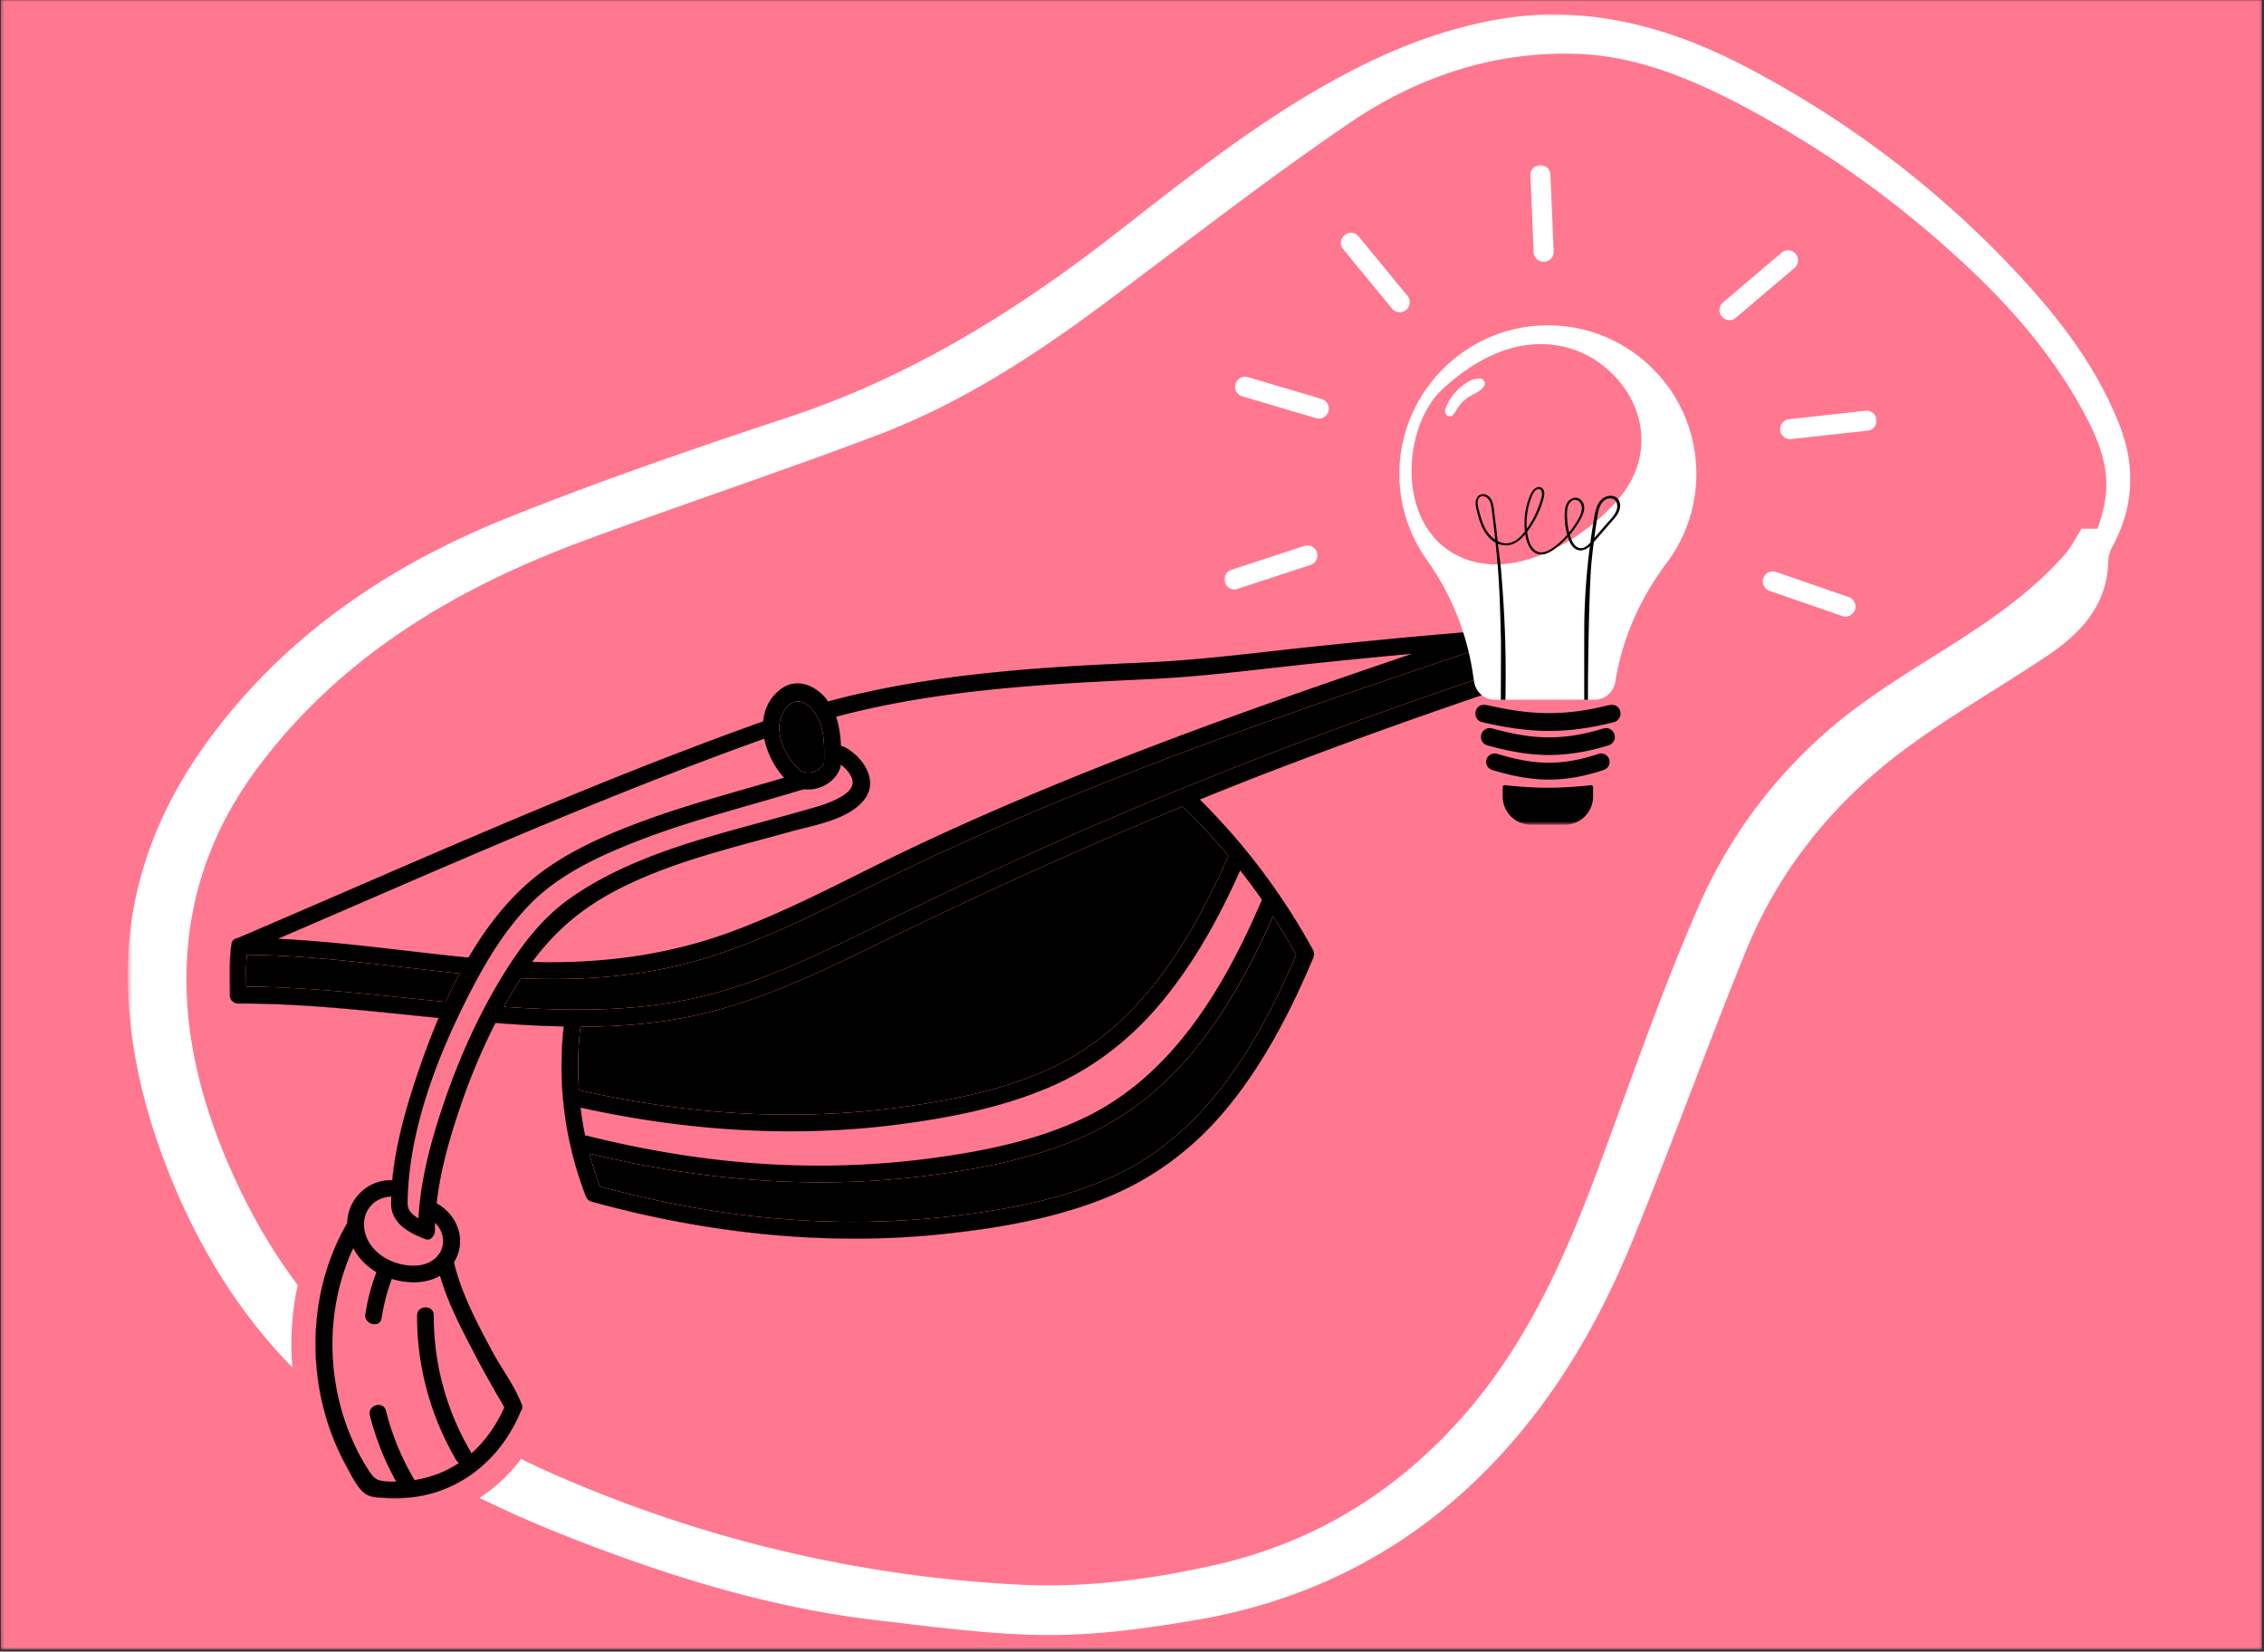 <svg xmlns="http://www.w3.org/2000/svg" width="765" height="558" fill="none" viewBox="0 0 765 558">
  <rect x="0" y="0" width="765" height="558" fill="#333333" stroke="none"/>
  <g clip-path="url(#diseno-sin-titulo-12-1__a)">
    <mask id="diseno-sin-titulo-12-1__b" width="765" height="558" x="0" y="0" maskUnits="userSpaceOnUse" style="mask-type:luminance">
      <path fill="#fff" d="M.29 0h764.082v557.333H.289V0Z"/>
    </mask>
    <g mask="url(#diseno-sin-titulo-12-1__b)">
      <path fill="#FF788F" d="M.29 0h764.082v557.333H.289V0Z"/>
    </g>
    <mask id="diseno-sin-titulo-12-1__c" width="677" height="549" x="43" y="4" maskUnits="userSpaceOnUse" style="mask-type:luminance">
      <path fill="#fff" d="M43.477 4.646h676.52V552.99H43.477V4.646Z"/>
    </mask>
    <g mask="url(#diseno-sin-titulo-12-1__c)">
      <path fill="#fff" d="M523.765 4.797c28.339.14 51.391 9.396 73.422 21.687a340.858 340.858 0 0 1 43.318 28.422 339.81 339.81 0 0 1 38.51 34.651c15.125 15.943 28.912 33.006 37.109 53.933 5.511 14.062 4.881 27.416-2.041 40.682a11.467 11.467 0 0 0-1.698 4.906c-.13 15.172-9.136 24.776-20.667 32.511-16.489 11.062-33.927 20.828-49.708 32.786-23.224 17.604-41.167 40.052-52.198 67.224-13.146 32.37-24.995 65.271-38.208 97.615-12.047 29.479-28.25 56.625-51.073 79.156-26.693 26.349-58.974 42.531-95.839 48.864-16.734 2.875-33.807 5.25-50.719 5.183-19.177-.078-38.38-2.787-57.5-4.985-35.229-4.052-68.859-14.349-101.791-27.146-30.146-11.713-58.938-26.052-83.75-47.005-25.005-21.114-42.443-47.833-54.35-78.265-8.208-20.969-13.296-42.667-13.416-65.141-.172-30.792 10.64-57.969 29.198-82.406 26.031-34.292 60.542-57.141 99.823-72.802 31.021-12.37 62.667-23.266 94.385-33.761 40.74-13.489 76.417-35.515 109.995-61.661 28.412-22.125 56.537-44.76 89.625-59.969 19.115-8.786 39.005-14.042 57.573-14.48ZM708.723 178.63c4.995-13.453 3.771-23.359-3.875-37.88-11.557-21.943-27.927-40.021-46.458-56.469a347.474 347.474 0 0 0-70.979-49.265c-17.13-8.886-34.875-16.115-54.406-16.802-28.245-1.006-54.167 7.802-77.047 23.38-28.422 19.343-55.547 40.599-83.125 61.166-23.766 17.719-48.604 33.75-76.401 44.266-32.62 12.344-65.756 23.323-98.474 35.401-43.776 16.162-82.933 39.224-111.313 77.542-14.729 19.89-22.849 42.245-23.588 67.067-.709 23.907 5.37 46.428 14.906 68.089 12.505 28.406 30.208 52.797 55.177 71.781 23.771 18.073 50.333 30.563 78.078 40.933a443.934 443.934 0 0 0 65.261 18.843 444.131 444.131 0 0 0 67.364 8.677c22.459 1.204 44.761-1.661 66.745-6.625 34.766-7.849 63.349-26.005 86.13-52.984 19.985-23.656 32.401-51.62 43.11-80.427 11.166-30.031 21.546-60.432 34.406-89.734a166.582 166.582 0 0 1 10.396-19.834 166.314 166.314 0 0 1 12.953-18.26 166.958 166.958 0 0 1 15.281-16.36 166.844 166.844 0 0 1 17.339-14.166c22.666-16.339 48.614-28.183 67.494-49.636 2.11-2.395 3.547-5.375 5.698-8.703h5.328Z"/>
    </g>
    <mask id="diseno-sin-titulo-12-1__d" width="450" height="311" x="69" y="204" maskUnits="userSpaceOnUse" style="mask-type:luminance">
      <path fill="#fff" d="M69.336 204h449.333v310.667H69.336V204Z"/>
    </mask>
    <g mask="url(#diseno-sin-titulo-12-1__d)">
      <mask id="diseno-sin-titulo-12-1__e" width="498" height="482" x="26" y="109" maskUnits="userSpaceOnUse" style="mask-type:luminance">
        <path fill="#fff" d="m121.846 109.713 402.026 100.954-95.359 379.739-402.02-100.948 95.353-379.745Z"/>
      </mask>
      <g mask="url(#diseno-sin-titulo-12-1__e)">
        <mask id="diseno-sin-titulo-12-1__f" width="498" height="482" x="26" y="109" maskUnits="userSpaceOnUse" style="mask-type:luminance">
          <path fill="#fff" d="m121.846 109.713 402.026 100.954-95.359 379.739-402.02-100.948 95.353-379.745Z"/>
        </mask>
        <g mask="url(#diseno-sin-titulo-12-1__f)">
          <path fill="#FF788F" d="M123.733 513.552c-2.401-.604-4.532-1.677-6.266-3.24-3.078-2.703-5.057-6.375-6.63-9.364-.25-.526-.552-1.026-.787-1.474-15.224-27.391-15.442-61.964-.708-88.724 1.073-9.209 7.453-16.589 15.885-19.193 1.276-8.307 3.532-17.302 6.938-27.781a400.52 400.52 0 0 1 4.474-12.886c-18.448-1.885-37.464-3.838-56.1-3.755-.963-.01-1.864-.12-2.739-.344a10.268 10.268 0 0 1-4.031-1.979c-2.656-1.901-4.208-4.963-4.297-8.312v-.776c-.13-5.797-.25-11.787.656-17.87.651-4.287 3.657-7.63 7.672-8.677a7153.494 7153.494 0 0 0 37.589-16.219c43.989-19.062 89.453-38.76 135.5-55.37 1.443-4.515 4.177-8.317 8.047-11.255 4.312-3.286 9.609-4.359 14.927-3.021 3.13.787 6.094 2.38 8.666 4.615 34.193-8.557 68.615-10.636 103.787-12.136 14.12-.599 28.542-2.239 42.469-3.77 4.578-.516 9.198-1.021 13.765-1.5 20.36-2.162 38.787-3.881 56.282-5.292a10.571 10.571 0 0 1 4.208.203c.328.083.656.167.974.287a11.56 11.56 0 0 1 2.937 1.546 11.207 11.207 0 0 1 4.23 5.204l5.484 13.76c1.979 4.911.208 10.271-4.255 12.943-.802.573-1.724 1-2.651 1.307-27.532 9.302-52.745 18.333-77.12 27.693-4.162 1.625-8.531 3.317-13.094 5.151a226.842 226.842 0 0 1 31.177 43.817c1.453 2.688 1.755 5.667.896 8.469a9.57 9.57 0 0 1-.531 1.49c-9.38 22.26-19.058 39.062-30.505 52.906-12.162 14.672-26.974 25.578-44.094 32.427-20.318 8.172-42.323 11.198-57.11 12.75-36.218 3.677-74.323.688-113.276-9.094a359.263 359.263 0 0 1-8.38-2.224c-3.005-.828-5.479-2.843-6.859-5.515-.183-.354-.417-.802-.636-1.318a129.387 129.387 0 0 1-5.463-17.859c-.141-.5-.25-.99-.349-1.521a127.306 127.306 0 0 1-2.281-14.656c-.146-.813-.256-1.615-.235-2.459-.422-5.255-.489-10.536-.276-15.859-2.948-.12-6.068-.323-9.385-.537-3.448 7.261-6.552 14.995-9.281 23.094-2.412 7.136-5.24 16.255-6.761 25.698 3.354 3.13 5.719 7.125 6.761 11.453 1.02 4.396.671 8.875-.98 12.99 2.474 8.479 6.917 16.828 11.261 24.963l.057.089c1.052 1.969 2.323 3.995 3.641 6.14 2.536 4.084 5.119 8.292 6.916 13a10.6 10.6 0 0 1-.739 9.105c-5.995 14.01-16.604 24.661-29.927 29.942-7.266 2.896-15.433 4.136-23.537 3.573l-.729-.026c-1.5-.031-3.255-.125-5.187-.609Z"/>
        </g>
      </g>
    </g>
    <mask id="diseno-sin-titulo-12-1__g" width="433" height="295" x="77" y="212" maskUnits="userSpaceOnUse" style="mask-type:luminance">
      <path fill="#fff" d="M77.336 212h432v294.667h-432V212Z"/>
    </mask>
    <g mask="url(#diseno-sin-titulo-12-1__g)">
      <mask id="diseno-sin-titulo-12-1__h" width="498" height="482" x="26" y="109" maskUnits="userSpaceOnUse" style="mask-type:luminance">
        <path fill="#fff" d="m121.846 109.713 402.026 100.954-95.359 379.739-402.02-100.948 95.353-379.745Z"/>
      </mask>
      <g mask="url(#diseno-sin-titulo-12-1__h)">
        <mask id="diseno-sin-titulo-12-1__i" width="498" height="482" x="26" y="109" maskUnits="userSpaceOnUse" style="mask-type:luminance">
          <path fill="#fff" d="m121.846 109.713 402.026 100.954-95.359 379.739-402.02-100.948 95.353-379.745Z"/>
        </mask>
        <g mask="url(#diseno-sin-titulo-12-1__i)">
          <path fill="#000" d="M507.963 232.213c-.234.172-.51.334-.807.453-26 8.756-51.844 17.98-77.417 27.813-8.182 3.13-16.312 6.391-24.411 9.661 15.151 15.026 28.015 32.073 38.25 50.818.453.807.453 1.583.198 2.292-.047.182-.094.364-.188.573-7.599 18.099-16.75 35.734-29.302 50.885-11.052 13.365-24.729 23.589-40.864 30.063-17.355 6.984-36.365 10.26-54.917 12.177-39.833 4.203-80.104-.339-118.615-10.938-.901-.265-1.505-.802-1.791-1.495-.084-.135-.157-.307-.23-.479a119.51 119.51 0 0 1-5.161-17.047 4.655 4.655 0 0 1-.193-.786 130.995 130.995 0 0 1-2.26-14.578c-.136-.38-.141-.808-.125-1.193-.667-7.828-.537-15.729.328-23.641-7.703-.151-15.411-.578-23.089-1.151-4.75 9.37-8.786 19.115-12.119 29-3.48 10.313-6.573 21.105-7.761 31.99.172.083.344.167.516.245 6.927 4.177 9.656 12.719 5.333 19.609 2.474 10.49 7.766 20.406 12.787 29.833 3.192 5.948 7.734 11.891 10.135 18.219.318.891.141 1.74-.37 2.386-4.854 11.781-13.786 21.458-25.734 26.198-6.287 2.526-13.224 3.489-19.958 3.036-2.704-.172-5.37-.187-7.407-1.937-2.375-2.105-4.166-5.922-5.682-8.662-13.885-25.005-14.271-57.531.203-82.338-.015-.24 0-.464.031-.73.552-7.911 7.266-14.005 15.172-13.724 1.063-11.031 3.964-21.953 7.36-32.395 2.375-7.303 5.093-14.901 8.297-22.417-22.5-2.245-45-4.953-67.698-4.886a2.587 2.587 0 0 1-1.771-.64c-.63-.427-1.063-1.156-1.13-2.141-.11-5.713-.266-11.557.567-17.192.209-1.303 1.068-1.938 2.031-2.084 0 0 .037.011.047-.026 58.907-25.146 117.276-51.703 177.636-73.234.39-4.162 2.177-8.047 5.948-10.891 5.255-3.984 11.745-1.307 15.463 3.458.209.245.412.527.573.803.229-.141.448-.24.74-.318 34.661-9.214 70.39-11.391 106.031-12.927 19.005-.802 37.87-3.339 56.755-5.334 18.802-1.974 37.599-3.791 56.438-5.291.526-.099 1.026-.089 1.448.094.354.125.692.328.906.536a2.785 2.785 0 0 1 1.364 1.505c1.829 4.599 3.662 9.162 5.485 13.761.646 1.437-.011 2.51-1.042 3.067Z"/>
          <path fill="#FF788F" d="M509.051 229.12c-1.823-4.599-3.661-9.162-5.484-13.761-.281-.729-.771-1.239-1.365-1.505a1.868 1.868 0 0 0-.906-.536c-.422-.188-.922-.193-1.448-.094-18.838 1.5-37.641 3.318-56.437 5.292-18.886 1.994-37.787 4.52-56.761 5.333-35.64 1.536-71.375 3.745-106.031 12.922-.292.083-.51.182-.734.318-.204-.282-.365-.553-.573-.803-3.719-4.76-10.162-7.463-15.464-3.453-3.771 2.844-5.562 6.73-5.948 10.891-60.359 21.526-118.729 48.083-177.64 73.234 0 0-.037-.01-.042.026-.958.11-1.85.735-2.031 2.084-.844 5.666-.688 11.515-.568 17.192.02 1.011.463 1.704 1.13 2.141.443.385 1.042.609 1.771.641 22.661-.078 45.161 2.63 67.698 4.885-3.167 7.526-5.886 15.125-8.297 22.412-3.401 10.447-6.297 21.369-7.365 32.401-7.864-.271-14.614 5.812-15.171 13.724-.016.224-.011.5-.026.729-14.474 24.807-14.089 57.333-.204 82.338 1.516 2.74 3.271 6.547 5.677 8.662 2.032 1.786 4.709 1.76 7.412 1.937 6.734.453 13.672-.51 19.958-3.036 11.948-4.74 20.844-14.427 25.735-26.203.51-.646.682-1.49.364-2.381-2.396-6.333-6.979-12.281-10.13-18.218-5.026-9.427-10.312-19.349-12.786-29.839 4.322-6.885 1.593-15.427-5.334-19.604-.161-.12-.344-.161-.515-.245 1.192-10.922 4.291-21.719 7.76-31.989 3.344-9.922 7.339-19.677 12.12-29 7.672.573 15.375 1.036 23.083 1.151-.864 7.911-.989 15.812-.323 23.64-.026.422-.01.813.125 1.193a111.03 111.03 0 0 0 2.261 14.578c.01.271.099.526.192.781 1.292 5.782 3 11.474 5.162 17.047.073.177.146.349.224.485.302.656.854 1.218 1.791 1.494 38.516 10.599 78.823 15.146 118.657 10.948 18.562-1.958 37.526-5.203 54.911-12.177 16.141-6.474 29.776-16.713 40.87-30.062 12.562-15.193 21.672-32.834 29.302-50.886.083-.172.141-.39.182-.573.25-.671.224-1.494-.198-2.296a220.775 220.775 0 0 0-38.244-50.818 1267.413 1267.413 0 0 1 24.406-9.662c25.609-9.823 51.458-19.041 77.417-27.812.338-.11.614-.271.812-.453.948-.537 1.604-1.61 1.005-3.073ZM150.572 338.557a2.16 2.16 0 0 0-.521-.088c-22.245-2.183-44.463-4.938-66.828-5.099-.11-3.584-.156-7.235.193-10.787 24.104.172 47.953 3.839 71.911 6.292a172.038 172.038 0 0 0-4.755 9.682Zm114.943-99.271c4.724-5.854 10.239.521 11.828 5.605 1.318 4.161 1.193 8.656 1.114 12.974-1.411 2.546-4.364 3.817-7.182 2.875-.172-.079-.328-.084-.474-.12-5.666-4.557-10.463-14.891-5.286-21.334Zm164.635 70.25a222.537 222.537 0 0 1 7.834 13.037c-12.813 30.062-30.662 60.448-61.443 74.703-17.125 7.927-36.438 11.474-55.089 13.641-18.656 2.166-37.536 2.458-56.255 1.005-21.151-1.594-42.031-5.521-62.51-11.052a129.316 129.316 0 0 1-3.547-11.146c36.26 8.797 73.88 12.167 111.036 7.839 18.5-2.167 37.354-5.599 54.531-12.974 15.277-6.573 28.193-16.719 38.693-29.563 11.214-13.672 19.667-29.312 26.75-45.49Zm-15.083-20.39c-12.328 28.135-29.271 56.469-57.63 70.63-15.662 7.792-33.313 11.526-50.532 13.974-17.26 2.479-34.734 3.318-52.166 2.615-19.927-.787-39.677-3.657-59.125-8.037-.495-7.13-.36-14.292.51-21.463 12.464-.006 24.886-.912 37.13-3.448 21.87-4.495 42.172-14.141 62.11-23.881 34.276-16.739 68.984-32.598 104.239-47.083a216.284 216.284 0 0 1 15.464 16.693Zm-43.292-11.141a1769.35 1769.35 0 0 0-64.922 29.672c-20.692 9.974-41.156 20.896-63.323 27.328-23.885 6.969-48.666 6.86-73.276 5.167a147.195 147.195 0 0 1 5.709-9.636l.005-.036c20.474.922 41.198-.531 60.963-6.365 21.157-6.255 40.849-16.557 60.547-26.281 41.308-20.39 84.146-37.344 127.485-52.89 24.625-8.834 49.369-17.214 74.14-25.542 1.162 2.922 2.36 5.854 3.511 8.818-44.229 14.937-87.995 31.265-130.839 49.765Z"/>
          <path fill="#FF788F" d="M509.051 229.12c-1.823-4.599-3.661-9.162-5.484-13.761-.281-.729-.771-1.239-1.365-1.505a1.868 1.868 0 0 0-.906-.536c-.422-.188-.922-.193-1.448-.094-18.838 1.5-37.641 3.318-56.437 5.292-18.886 1.994-37.787 4.52-56.761 5.333-35.64 1.536-71.375 3.745-106.031 12.922-.292.083-.51.182-.734.318-.204-.282-.365-.553-.573-.803-3.719-4.76-10.162-7.463-15.464-3.453-3.771 2.844-5.562 6.73-5.948 10.891-60.359 21.526-118.729 48.083-177.64 73.234 0 0-.037-.01-.042.026-.958.11-1.85.735-2.031 2.084-.844 5.666-.688 11.515-.568 17.192.02 1.011.463 1.704 1.13 2.141.443.385 1.042.609 1.771.641 22.661-.078 45.161 2.63 67.698 4.885-3.167 7.526-5.886 15.125-8.297 22.412-3.401 10.447-6.297 21.369-7.365 32.401-7.864-.271-14.614 5.812-15.171 13.724-.016.224-.011.5-.026.729-14.474 24.807-14.089 57.333-.204 82.338 1.516 2.74 3.271 6.547 5.677 8.662 2.032 1.786 4.709 1.76 7.412 1.937 6.734.453 13.672-.51 19.958-3.036 11.948-4.74 20.844-14.427 25.735-26.203.51-.646.682-1.49.364-2.381-2.396-6.333-6.979-12.281-10.13-18.218-5.026-9.427-10.312-19.349-12.786-29.839 4.322-6.885 1.593-15.427-5.334-19.604-.161-.12-.344-.161-.515-.245 1.192-10.922 4.291-21.719 7.76-31.989 3.344-9.922 7.339-19.677 12.12-29 7.672.573 15.375 1.036 23.083 1.151-.864 7.911-.989 15.812-.323 23.64-.026.422-.01.813.125 1.193a111.03 111.03 0 0 0 2.261 14.578c.01.271.099.526.192.781 1.292 5.782 3 11.474 5.162 17.047.073.177.146.349.224.485.302.656.854 1.218 1.791 1.494 38.516 10.599 78.823 15.146 118.657 10.948 18.562-1.958 37.526-5.203 54.911-12.177 16.141-6.474 29.776-16.713 40.87-30.062 12.562-15.193 21.672-32.834 29.302-50.886.083-.172.141-.39.182-.573.25-.671.224-1.494-.198-2.296a220.775 220.775 0 0 0-38.244-50.818 1267.413 1267.413 0 0 1 24.406-9.662c25.609-9.823 51.458-19.041 77.417-27.812.338-.11.614-.271.812-.453.948-.537 1.604-1.61 1.005-3.073Zm-243.536 10.166c4.724-5.854 10.239.521 11.828 5.605 1.318 4.161 1.193 8.656 1.114 12.974-1.411 2.546-4.364 3.817-7.182 2.875-.172-.079-.328-.084-.474-.12-5.666-4.557-10.463-14.891-5.286-21.334ZM83.223 333.37c-.11-3.584-.156-7.235.193-10.787 24.104.172 47.953 3.839 71.911 6.292a203.555 203.555 0 0 0-4.791 9.677 2.53 2.53 0 0 0-.521-.094c-22.198-2.208-44.417-4.963-66.792-5.088Zm65.448 97.666c2.578 9.006 7.078 17.605 11.365 25.803 2.369 4.583 4.88 9.083 7.432 13.557.781 1.354 1.599 2.724 2.38 4.078.083.135.318.583.552 1.031-2.651 5.948-6.354 11.292-11.14 15.547a2.973 2.973 0 0 0-.287-.693c-8.234-14.067-12.432-29.708-12.406-45.994-.016-3.641-5.662-3.511-5.646.13-.026 17.213 4.526 33.916 13.214 48.791.27.454.583.761.953.974a37.423 37.423 0 0 1-6.427 3.417c-2.761 1.125-5.667 1.906-8.573 2.375-4.386-7.333-7.573-15.141-9.677-23.406-.896-3.516-6.323-1.938-5.427 1.578a91.649 91.649 0 0 0 8.895 22.359 36.04 36.04 0 0 1-2.119-.031c-4.641-.161-5.297-.786-7.651-4.516a63.865 63.865 0 0 1-4.214-7.713c-9.786-20.682-10.188-45.901-.526-66.656 1.745 3.38 4.484 6.198 7.823 8.156-1.735 4.594-2.99 9.276-3.74 14.115-.547 3.578 4.938 4.994 5.5 1.38a69.181 69.181 0 0 1 3.433-13.224c5.244 1.625 11.526 1.734 16.286-1.058Zm-2.26-13.489a2.629 2.629 0 0 0 .546-1.724c.032-.88.021-1.771.053-2.656 2.989 2.88 3.567 7.203 1.406 10.416-.255.245-.474.5-.625.808-.714.828-1.662 1.52-2.771 2.093-4.156 2.052-9.99 1.089-14.026-1.01-4.25-2.188-7.662-6.177-7.964-11.13-.369-5.625 3.73-9.938 9.177-10.042-.02.849-.031 1.656-.052 2.505.115 6.49 5.964 9.698 11.297 11.735 1.386.656 2.438-.006 2.959-.995Zm22.375-86.177c-7.74 12.953-13.917 26.922-18.776 41.182-4.266 12.511-7.901 25.761-8.615 39.089-1.932-1.105-3.604-2.61-3.656-4.865.135-24.427 10.031-49.958 21.057-71.375 5.536-10.802 12.021-21.521 20.589-30.203 10.322-10.448 25.02-16.896 38.572-22.01 17.235-6.506 35.209-10.896 52.818-16.303.313 0 .599-.083.875-.244 4.823.672 10.198-2.084 12.042-6.651a.458.458 0 0 1 .088-.209c.177-.385.276-.786.276-1.25.021-.073 0-.151.011-.187 1.411 1.01 2.667 2.333 3.474 3.89 1.672 3.204-.651 5.37-3.422 6.995-4.083 2.38-8.818 3.516-13.276 4.792-9.344 2.687-18.734 5.088-28.042 7.781-17.646 5.089-35.567 11.271-50.656 22.037-9.854 7.041-17.177 17.239-23.359 27.531Zm269.198-8.797c-12.813 30.062-30.662 60.448-61.443 74.703-17.125 7.927-36.438 11.474-55.089 13.641-18.656 2.166-37.536 2.458-56.255 1.005-21.151-1.594-42.031-5.521-62.51-11.052a129.316 129.316 0 0 1-3.547-11.146c36.26 8.797 73.88 12.167 111.036 7.839 18.5-2.167 37.354-5.599 54.531-12.974 15.277-6.573 28.193-16.719 38.693-29.563 11.188-13.719 19.641-29.354 26.714-45.5 2.802 4.266 5.39 8.594 7.87 13.047Zm-11.589-18.583c-12.526 29.244-29.875 59.02-59.536 73.437-16.349 7.932-34.844 11.609-52.735 13.964-18.292 2.411-36.781 2.994-55.198 1.89-20.698-1.25-41.161-4.682-61.219-9.718a104.96 104.96 0 0 1-1.526-9.329c35.349 7.797 71.86 10.344 107.797 5.631 17.453-2.313 35.115-5.771 51.328-12.844 14.782-6.469 27.261-16.412 37.5-28.818 10.917-13.281 19.245-28.411 26.245-44.109a194.056 194.056 0 0 1 7.344 9.896Zm-11.328-14.844c-12.328 28.135-29.271 56.469-57.63 70.63-15.662 7.792-33.313 11.526-50.532 13.974-17.26 2.479-34.734 3.318-52.166 2.615-19.927-.787-39.677-3.657-59.125-8.037-.495-7.13-.36-14.292.51-21.463 12.464-.006 24.886-.912 37.13-3.448 21.87-4.495 42.172-14.141 62.11-23.881 34.276-16.739 68.984-32.598 104.239-47.083a216.284 216.284 0 0 1 15.464 16.693Zm-43.292-11.141a1769.35 1769.35 0 0 0-64.922 29.672c-20.692 9.974-41.156 20.896-63.323 27.328-23.885 6.969-48.666 6.86-73.276 5.167a147.195 147.195 0 0 1 5.709-9.636l.005-.036c20.474.922 41.198-.531 60.963-6.365 21.157-6.255 40.849-16.557 60.547-26.281 41.308-20.39 84.146-37.344 127.485-52.89 24.625-8.834 49.369-17.214 74.14-25.542 1.162 2.922 2.36 5.854 3.511 8.818-44.229 14.937-87.995 31.265-130.839 49.765Z"/>
          <path fill="#000" d="M509.051 229.12c-1.823-4.599-3.661-9.162-5.484-13.761-.281-.729-.771-1.239-1.365-1.505a1.868 1.868 0 0 0-.906-.536c-.422-.188-.922-.193-1.448-.094-18.838 1.5-37.641 3.318-56.437 5.292-18.886 1.994-37.787 4.52-56.761 5.333-35.64 1.536-71.375 3.745-106.031 12.922-.292.083-.51.182-.734.318-.204-.282-.365-.553-.573-.803-3.719-4.76-10.162-7.463-15.464-3.453-3.771 2.844-5.562 6.73-5.948 10.891-60.359 21.526-118.729 48.083-177.64 73.234 0 0-.037-.01-.042.026-.958.11-1.85.735-2.031 2.084-.844 5.666-.688 11.515-.568 17.192.02 1.011.463 1.704 1.13 2.141.443.385 1.042.609 1.771.641 22.661-.078 45.161 2.63 67.698 4.885-3.167 7.526-5.886 15.125-8.297 22.412-3.401 10.447-6.297 21.369-7.365 32.401-7.864-.271-14.614 5.812-15.171 13.724-.016.224-.011.5-.026.729-14.474 24.807-14.089 57.333-.204 82.338 1.516 2.74 3.271 6.547 5.677 8.662 2.032 1.786 4.709 1.76 7.412 1.937 6.734.453 13.672-.51 19.958-3.036 11.948-4.74 20.844-14.427 25.735-26.203.51-.646.682-1.49.364-2.381-2.396-6.333-6.979-12.281-10.13-18.218-5.026-9.427-10.312-19.349-12.786-29.839 4.322-6.885 1.593-15.427-5.334-19.604-.161-.12-.344-.161-.515-.245 1.192-10.922 4.291-21.719 7.76-31.989 3.344-9.922 7.339-19.677 12.12-29 7.672.573 15.375 1.036 23.083 1.151-.864 7.911-.989 15.812-.323 23.64-.026.422-.01.813.125 1.193a111.03 111.03 0 0 0 2.261 14.578c.01.271.099.526.192.781 1.292 5.782 3 11.474 5.162 17.047.073.177.146.349.224.485.302.656.854 1.218 1.791 1.494 38.516 10.599 78.823 15.146 118.657 10.948 18.562-1.958 37.526-5.203 54.911-12.177 16.141-6.474 29.776-16.713 40.87-30.062 12.562-15.193 21.672-32.834 29.302-50.886.083-.172.141-.39.182-.573.25-.671.224-1.494-.198-2.296a220.775 220.775 0 0 0-38.244-50.818 1267.413 1267.413 0 0 1 24.406-9.662c25.609-9.823 51.458-19.041 77.417-27.812.338-.11.614-.271.812-.453.948-.537 1.604-1.61 1.005-3.073Zm-120.203.307c18.292-.859 36.484-3.338 54.682-5.229a2247.648 2247.648 0 0 1 33.568-3.297c-36.161 12.245-72.224 24.859-107.661 38.984-20.391 8.157-40.594 16.782-60.485 26.183-20.51 9.713-40.484 20.833-61.812 28.713-21.719 8.052-44.292 10.86-67.313 10.224 7.912-10.703 17.287-18.604 29.74-24.885 18.078-9.12 38.036-13.703 57.469-19.12 7.869-2.203 19.927-3.974 25.192-11.089 4.75-6.432-.828-14.411-6.901-17.52a2.558 2.558 0 0 0-1.156-.328c-.151-3.407-.583-6.766-1.651-9.902 34.745-9.229 70.495-11.046 106.328-12.734Zm-123.333 9.859c4.724-5.854 10.239.521 11.828 5.605 1.318 4.161 1.193 8.656 1.114 12.974-1.411 2.546-4.364 3.817-7.182 2.875-.172-.079-.328-.084-.474-.12-5.666-4.557-10.463-14.891-5.286-21.334Zm-7.266 10.292c.953 4.844 3.432 9.604 6.677 13.167-15.307 4.557-30.833 8.588-45.896 14.021-14.224 5.172-29.296 11.562-40.786 21.724-7.854 6.927-14.401 15.578-19.943 25.02-21.458-2.099-42.854-5.343-64.36-6.333 54.412-23.411 108.522-47.63 164.308-67.599ZM83.223 333.37c-.11-3.584-.156-7.235.193-10.787 24.104.172 47.953 3.839 71.911 6.292a203.555 203.555 0 0 0-4.791 9.677 2.53 2.53 0 0 0-.521-.094c-22.198-2.208-44.417-4.963-66.792-5.088Zm65.448 97.666c2.578 9.006 7.078 17.605 11.365 25.803 2.369 4.583 4.88 9.083 7.432 13.557.781 1.354 1.599 2.724 2.38 4.078.083.135.318.583.552 1.031-2.651 5.948-6.354 11.292-11.14 15.547a2.973 2.973 0 0 0-.287-.693c-8.234-14.067-12.432-29.708-12.406-45.994-.016-3.641-5.662-3.511-5.646.13-.026 17.213 4.526 33.916 13.214 48.791.27.454.583.761.953.974a37.423 37.423 0 0 1-6.427 3.417c-2.761 1.125-5.667 1.906-8.573 2.375-4.386-7.333-7.573-15.141-9.677-23.406-.896-3.516-6.323-1.938-5.427 1.578a91.649 91.649 0 0 0 8.895 22.359 36.04 36.04 0 0 1-2.119-.031c-4.641-.161-5.297-.786-7.651-4.516a63.865 63.865 0 0 1-4.214-7.713c-9.786-20.682-10.188-45.901-.526-66.656 1.745 3.38 4.484 6.198 7.823 8.156-1.735 4.594-2.99 9.276-3.74 14.115-.547 3.578 4.938 4.994 5.5 1.38a69.181 69.181 0 0 1 3.433-13.224c5.244 1.625 11.526 1.734 16.286-1.058Zm-2.26-13.489a2.629 2.629 0 0 0 .546-1.724c.032-.88.021-1.771.053-2.656 2.989 2.88 3.567 7.203 1.406 10.416-.255.245-.474.5-.625.808-.714.828-1.662 1.52-2.771 2.093-4.156 2.052-9.99 1.089-14.026-1.01-4.25-2.188-7.662-6.177-7.964-11.13-.369-5.625 3.73-9.938 9.177-10.042-.02.849-.031 1.656-.052 2.505.115 6.49 5.964 9.698 11.297 11.735 1.386.656 2.438-.006 2.959-.995Zm22.375-86.177c-7.74 12.953-13.917 26.922-18.776 41.182-4.266 12.511-7.901 25.761-8.615 39.089-1.932-1.105-3.604-2.61-3.656-4.865.135-24.427 10.031-49.958 21.057-71.375 5.536-10.802 12.021-21.521 20.589-30.203 10.322-10.448 25.02-16.896 38.572-22.01 17.235-6.506 35.209-10.896 52.818-16.303.313 0 .599-.083.875-.244 4.823.672 10.198-2.084 12.042-6.651a.458.458 0 0 1 .088-.209c.177-.385.276-.786.276-1.25.021-.073 0-.151.011-.187 1.411 1.01 2.667 2.333 3.474 3.89 1.672 3.204-.651 5.37-3.422 6.995-4.083 2.38-8.818 3.516-13.276 4.792-9.344 2.687-18.734 5.088-28.042 7.781-17.646 5.089-35.567 11.271-50.656 22.037-9.854 7.041-17.177 17.239-23.359 27.531Zm269.198-8.797c-12.813 30.062-30.662 60.448-61.443 74.703-17.125 7.927-36.438 11.474-55.089 13.641-18.656 2.166-37.536 2.458-56.255 1.005-21.151-1.594-42.031-5.521-62.51-11.052a129.316 129.316 0 0 1-3.547-11.146c36.26 8.797 73.88 12.167 111.036 7.839 18.5-2.167 37.354-5.599 54.531-12.974 15.277-6.573 28.193-16.719 38.693-29.563 11.188-13.719 19.641-29.354 26.714-45.5 2.802 4.266 5.39 8.594 7.87 13.047Zm-11.589-18.583c-12.526 29.244-29.875 59.02-59.536 73.437-16.349 7.932-34.844 11.609-52.735 13.964-18.292 2.411-36.781 2.994-55.198 1.89-20.698-1.25-41.161-4.682-61.219-9.718a104.96 104.96 0 0 1-1.526-9.329c35.349 7.797 71.86 10.344 107.797 5.631 17.453-2.313 35.115-5.771 51.328-12.844 14.782-6.469 27.261-16.412 37.5-28.818 10.917-13.281 19.245-28.411 26.245-44.109a194.056 194.056 0 0 1 7.344 9.896Zm-11.328-14.844c-12.328 28.135-29.271 56.469-57.63 70.63-15.662 7.792-33.313 11.526-50.532 13.974-17.26 2.479-34.734 3.318-52.166 2.615-19.927-.787-39.677-3.657-59.125-8.037-.495-7.13-.36-14.292.51-21.463 12.464-.006 24.886-.912 37.13-3.448 21.87-4.495 42.172-14.141 62.11-23.881 34.276-16.739 68.984-32.598 104.239-47.083a216.284 216.284 0 0 1 15.464 16.693Zm-43.292-11.141a1769.35 1769.35 0 0 0-64.922 29.672c-20.692 9.974-41.156 20.896-63.323 27.328-23.885 6.969-48.666 6.86-73.276 5.167a147.195 147.195 0 0 1 5.709-9.636l.005-.036c20.474.922 41.198-.531 60.963-6.365 21.157-6.255 40.849-16.557 60.547-26.281 41.308-20.39 84.146-37.344 127.485-52.89 24.625-8.834 49.369-17.214 74.14-25.542 1.162 2.922 2.36 5.854 3.511 8.818-44.229 14.937-87.995 31.265-130.839 49.765Z"/>
        </g>
      </g>
    </g>
    <path stroke="#fff" stroke-width="7.99" d="m642.616 65.182 8.756 7.485"/>
    <mask id="diseno-sin-titulo-12-1__j" width="50" height="42" x="498" y="237" maskUnits="userSpaceOnUse" style="mask-type:luminance">
      <path fill="#fff" d="M498.211 237.844h49.792v40.625h-49.792v-40.625Z"/>
    </mask>
    <g mask="url(#diseno-sin-titulo-12-1__j)">
      <path fill="#000" d="M538.303 269.094v-3.172a.64.64 0 0 0-.64-.641s-7.428.865-14.631.865-14.63-.865-14.63-.865a.641.641 0 0 0-.641.641v3.172c0 5.276 4.277 9.547 9.553 9.547h11.437c5.276 0 9.552-4.271 9.552-9.547Zm3.63-8.974a2.86 2.86 0 0 0 1.802-3.615 2.852 2.852 0 0 0-3.614-1.802c-13.495 4.521-22.781 3.417-34.266-.026a2.846 2.846 0 0 0-3.552 1.912 2.857 2.857 0 0 0 1.912 3.557c6.573 1.969 12.656 3.25 19.177 3.25 5.656 0 11.64-.964 18.541-3.276Zm1.61-8.297a2.985 2.985 0 0 0 1.974-3.724 2.99 2.99 0 0 0-3.729-1.979c-14.808 4.547-25 3.437-37.599-.026a2.988 2.988 0 0 0-3.667 2.088 2.988 2.988 0 0 0 2.088 3.667c7.131 1.958 13.74 3.229 20.818 3.229 6.136 0 12.625-.953 20.115-3.255Zm-20.078-4.875c-7.698 0-14.891-1.167-22.646-2.953a3.005 3.005 0 0 1-2.25-3.599 3.005 3.005 0 0 1 3.599-2.25c13.599 3.141 25.312 4.239 41.656.021a3.001 3.001 0 0 1 3.656 2.156 2.997 2.997 0 0 1-2.156 3.651c-8.135 2.099-15.188 2.974-21.859 2.974Z"/>
    </g>
    <mask id="diseno-sin-titulo-12-1__k" width="222" height="182" x="413" y="55" maskUnits="userSpaceOnUse" style="mask-type:luminance">
      <path fill="#fff" d="M413.695 55.75h220.417v181.089H413.695V55.75Z"/>
    </mask>
    <g mask="url(#diseno-sin-titulo-12-1__k)">
      <path fill="#fff" d="M521.74 88.464a3.373 3.373 0 0 0 3.234-3.516l-1.093-25.963a3.378 3.378 0 1 0-6.75.286l1.088 25.963a3.38 3.38 0 0 0 3.375 3.235c.047 0 .099 0 .146-.005Zm64.828 18.88 19.802-16.828a3.383 3.383 0 0 0 .386-4.766 3.383 3.383 0 0 0-4.766-.385l-19.797 16.828a3.38 3.38 0 0 0-.385 4.765 3.362 3.362 0 0 0 2.573 1.188c.776 0 1.552-.261 2.187-.802Zm18.703 41.005 25.828-2.849a3.381 3.381 0 0 0 2.99-3.729 3.389 3.389 0 0 0-3.734-2.99l-25.828 2.849a3.38 3.38 0 0 0-2.985 3.735 3.372 3.372 0 0 0 3.729 2.984Zm21.516 57.682a3.378 3.378 0 0 0-2.089-4.297l-24.557-8.489a3.377 3.377 0 1 0-2.208 6.385l24.557 8.49a3.377 3.377 0 0 0 4.297-2.089ZM475.11 104.719a3.38 3.38 0 0 0 .469-4.755l-16.495-20.079a3.38 3.38 0 0 0-4.755-.468 3.375 3.375 0 0 0-.469 4.755l16.495 20.083a3.369 3.369 0 0 0 4.755.464Zm-26.24 34.286a3.376 3.376 0 0 0-2.281-4.198l-24.911-7.39a3.367 3.367 0 0 0-4.198 2.276 3.369 3.369 0 0 0 2.276 4.198l24.911 7.396a3.385 3.385 0 0 0 4.203-2.282Zm-30.744 59.964 24.692-8.089a3.373 3.373 0 0 0 2.162-4.26 3.374 3.374 0 0 0-4.261-2.162l-24.698 8.084a3.38 3.38 0 0 0 2.105 6.427Zm155.067-38.88c0 11.297-3.734 21.729-10.041 30.109-4.454 5.927-8.214 12.318-11.146 19.057-2.933 6.745-5.042 13.834-6.209 21.157a7.146 7.146 0 0 1-7.057 6.02h-33.573a7.149 7.149 0 0 1-7.068-6.067l-.463-3.042c-2.099-13.771-7.443-26.839-15.521-38.182a49.963 49.963 0 0 1-9.26-28.36c-.37-27.567 21.885-50.479 49.453-50.859 28.036-.391 50.885 22.219 50.885 50.167Z"/>
    </g>
    <path fill="#FF788F" d="M487.405 131.469c24.01-22.151 45.546-16.49 56.802-5.761 11.255 10.735 13.739 26.047 5.755 38.745-7.985 12.693-35.729 33.896-57.193 23.427-21.463-10.474-18.849-43.979-5.364-56.411Z"/>
    <path fill="#fff" d="M489.517 140.615c-.963-.214-1.469-1.292-1.177-2.235 1.099-3.552 3.964-7.297 8.276-9.713.86-.485 3.766-1.157 4.469-.469 2.5 2.453-2.969 4.885-3.828 5.364-3.485 1.954-4.271 3.589-5.745 5.959-.536.864-1.094 1.291-1.995 1.094Z"/>
    <path fill="#000" d="M546.909 168.89c-.948-1.5-2.859-1.666-4.385-1.026-1.813.761-2.761 2.521-3.271 4.318-.646 2.287-.922 4.708-1.281 7.052a186.413 186.413 0 0 0-.584 4.052c-.994 1.094-2.25 2.198-3.739 1.844-1.615-.38-2.469-2.203-2.953-3.625-.094-.271-.172-.542-.255-.807a30.89 30.89 0 0 0 3.26-4.641c.969-1.708 2.078-3.792 1.385-5.792-.578-1.671-2.291-2.625-3.953-1.838-1.958.922-2.375 3.172-2.432 5.12a24.075 24.075 0 0 0 .818 7.005l.036.12c-.245.27-.484.541-.729.802a27.702 27.702 0 0 1-4.318 3.75c-1.593 1.099-3.698 2.031-5.515.885-1.375-.875-2.115-2.542-2.526-4.052a19.574 19.574 0 0 1-.459-2.344 31.975 31.975 0 0 0 1.443-2.073 32.518 32.518 0 0 0 2.969-5.791 28.823 28.823 0 0 0 1.031-3.084c.234-.833.464-1.724.312-2.599-.13-.724-.578-1.369-1.317-1.562-.802-.208-1.589.208-2.146.755-.714.698-1.115 1.563-1.484 2.474a25.374 25.374 0 0 0-1.011 3.188 24.235 24.235 0 0 0-.656 6.765c.026.563.068 1.13.12 1.703-.11.141-.214.287-.323.427-1.141 1.412-2.531 2.803-4.302 3.375-1.62.521-3.183.25-4.573-.463a647.818 647.818 0 0 0-.599-5.349 459.908 459.908 0 0 0-.479-3.807c-.146-1.157-.24-2.339-.521-3.474-.422-1.667-1.651-3.407-3.589-3.235-1.713.157-2.323 1.818-2.271 3.318.037.932.287 1.839.516 2.745.26 1.041.542 2.073.885 3.094.959 2.838 2.688 5.755 5.323 7.203.235 2.239.448 4.479.646 6.724.781 8.911.953 17.453 1.188 26.395.047 1.724-.042 13.995-.032 19.99h1.547c.396-20.495-.692-34.031-1.463-43.667-.245-3.02-.75-6.046-1.057-9.057.619.25 1.281.427 1.989.505 3.011.334 5.38-1.494 7.234-3.718.172 1.14.438 2.265.881 3.317.635 1.532 1.739 2.953 3.411 3.396 2.068.542 4.11-.62 5.719-1.802a29.315 29.315 0 0 0 4.38-3.958c.448 1.468 1.094 2.968 2.339 3.875 1.562 1.13 3.427.609 4.817-.526.099-.089.198-.172.287-.261a230.151 230.151 0 0 0-1.88 25.136c-.042 2.083-.042 20-.026 26.76h1.25c-.032-10.875.39-38.234 1.208-46.536.224-2.24.474-4.469.75-6.704.193-.213.38-.432.568-.651l2.5-2.875c.833-.958 1.666-1.921 2.5-2.88.755-.87 1.562-1.724 2.213-2.677 1.016-1.484 1.651-3.573.604-5.219Zm-.729 3.61c-.771 1.88-2.443 3.422-3.745 4.937-1.239 1.438-2.479 2.875-3.718 4.318.224-1.688.458-3.375.718-5.057.297-1.927.453-4.058 1.282-5.839.687-1.484 2.192-2.807 3.942-2.427 1.834.396 2.12 2.583 1.521 4.068Zm-16.656 2.682c-.083-1.854-.224-4.536 1.411-5.823 1.745-1.364 3.532.391 3.563 2.235.042 1.963-1.261 3.937-2.281 5.536a31.565 31.565 0 0 1-2 2.75 23.498 23.498 0 0 1-.693-4.698Zm-13.688 1.037c.063-2.058.36-4.105.927-6.084.287-.995.631-1.984 1.063-2.927.344-.75.99-1.797 1.88-1.953 1-.177 1.344.922 1.323 1.703-.031.859-.323 1.703-.578 2.516a33.888 33.888 0 0 1-2.255 5.448 32.742 32.742 0 0 1-2.297 3.734 21.128 21.128 0 0 1-.063-2.437Zm-14.099 2.052c-.885-1.745-1.421-3.641-1.906-5.532-.344-1.328-1.026-3.411.011-4.599.625-.718 1.63-.599 2.364-.14.849.521 1.292 1.448 1.526 2.385.245.985.339 2.005.464 3.011.146 1.114.286 2.229.416 3.343.219 1.865.422 3.73.62 5.589-1.489-1.011-2.719-2.516-3.495-4.057Z"/>
  </g>
  <defs>
    <clipPath id="diseno-sin-titulo-12-1__a">
      <path fill="#fff" d="M0 0h765v558H0z"/>
    </clipPath>
  </defs>
</svg>
